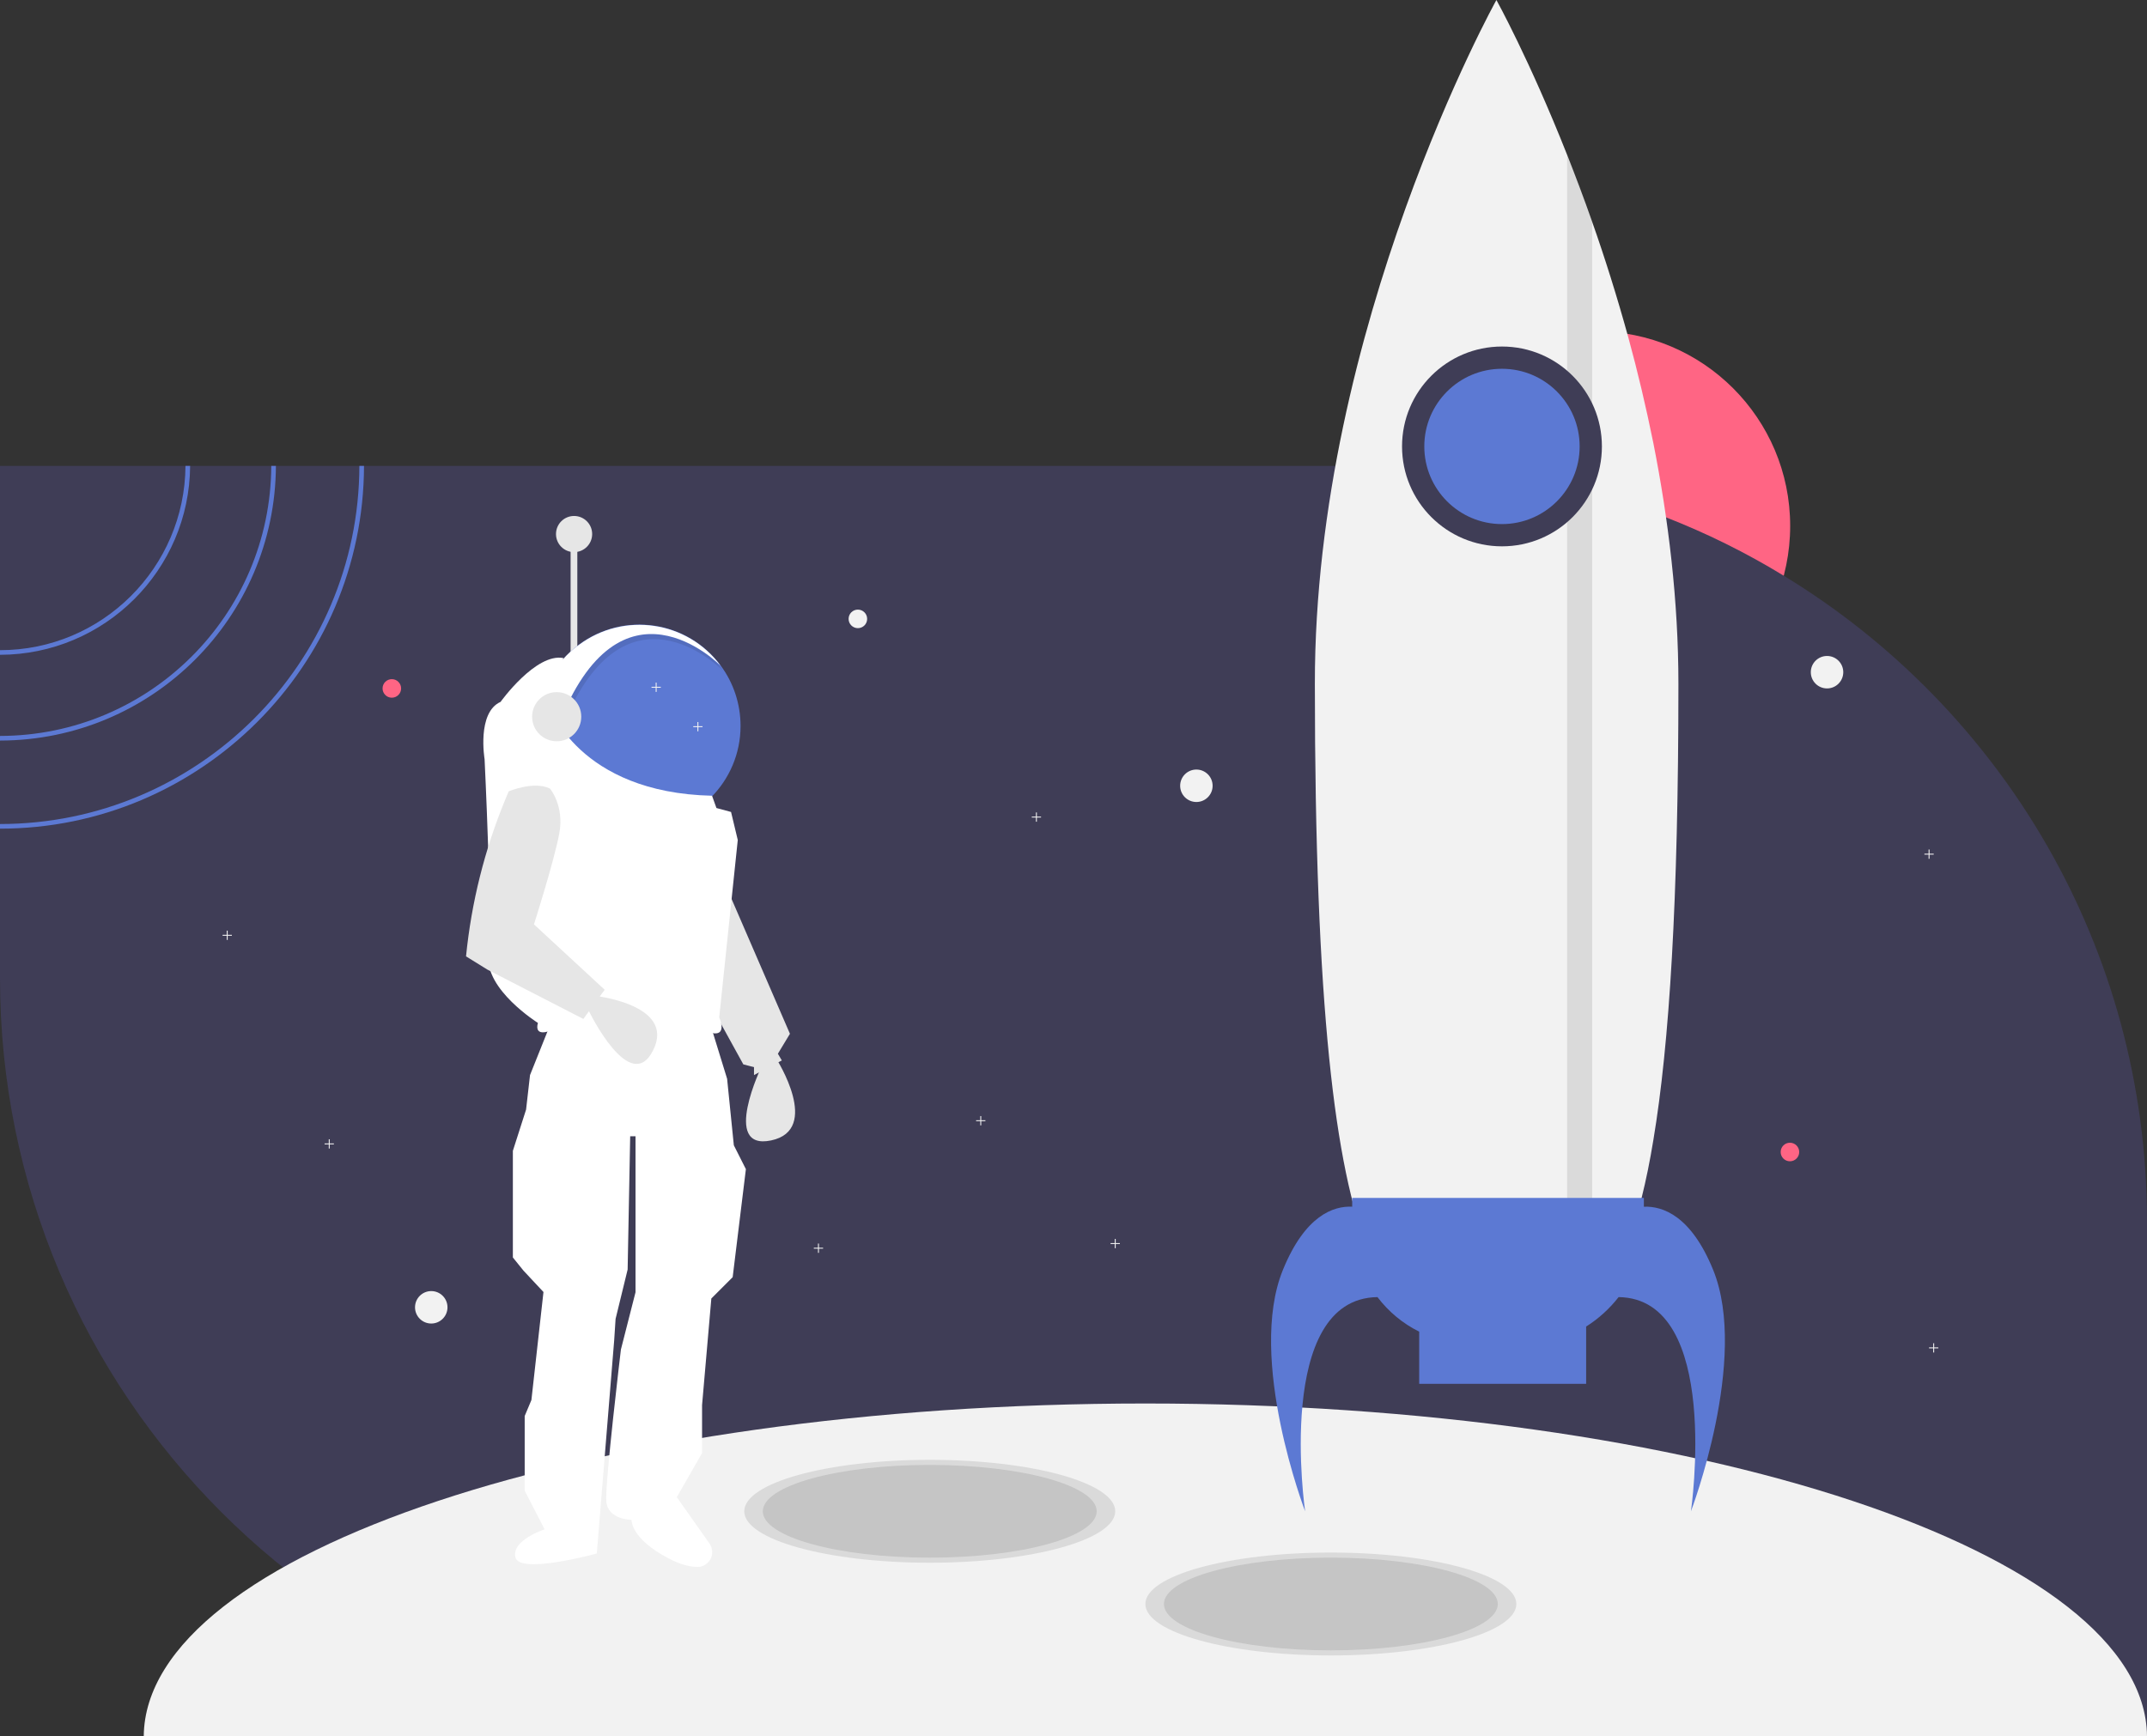 <?xml version="1.0" encoding="utf-8"?>
<!-- Generator: Adobe Illustrator 23.0.4, SVG Export Plug-In . SVG Version: 6.00 Build 0)  -->
<svg version="1.1" id="e4da07c6-3f45-486e-a553-879e7f222c67"
	 xmlns="http://www.w3.org/2000/svg" xmlns:xlink="http://www.w3.org/1999/xlink" x="0px" y="0px" viewBox="0 0 926 749"
	 style="enable-background:new 0 0 926 749;" xml:space="preserve">
<rect x="0" y="0" width="926" height="749" fill="#333333" stroke="none"/>
<style type="text/css">
	.st0{fill:#FF6584;}
	.st1{fill:#3F3D56;}
	.st2{fill:#F2F2F2;}
	.st3{opacity:0.1;}
	.st4{fill:#E6E6E6;}
	.st5{fill:#FFFFFF;}
	.st6{fill:#5C79D3;}
</style>
<title>to_the_moon</title>
<g>
	<circle class="st0" cx="688.1" cy="226.9" r="84"/>
	<path class="st1" d="M600,201c1.9,0,3.7,0,5.5,0.1c0.9,0,1.8,0,2.6,0c2.4,0,4.8,0.1,7.2,0.2c20.4,0.9,40.6,3.8,60.5,8.5
		c0.2,0,0.4,0.1,0.5,0.1c3.2,0.8,6.4,1.6,9.6,2.5c0.2,0,0.4,0.1,0.6,0.2c10.8,3,21.4,6.5,31.8,10.5c17.7,6.9,34.7,15.3,50.9,25.2
		C863.3,305.5,926,408.9,926,527v220.9H326c0,0,0,0,0,0c-180,0-326-146-326-326L0,201L600,201z"/>
	<path class="st2" d="M62,749h864c-0.8-79.3-193.9-143.5-432-143.5S62.8,669.7,62,749z"/>
	<g class="st3">
		<ellipse cx="574" cy="692" rx="80" ry="22.2"/>
	</g>
	<g class="st3">
		<ellipse cx="401" cy="652" rx="80" ry="22.2"/>
	</g>
	<g class="st3">
		<ellipse cx="574" cy="692" rx="72" ry="20"/>
	</g>
	<g class="st3">
		<ellipse cx="401" cy="652" rx="72" ry="20"/>
	</g>
	<circle class="st2" cx="788" cy="290" r="7"/>
	<circle class="st2" cx="186" cy="564" r="7"/>
	<circle class="st2" cx="516" cy="339" r="7"/>
	<circle class="st0" cx="169" cy="297" r="4"/>
	<circle class="st0" cx="772" cy="497" r="4"/>
	<polygon class="st2" points="832,581.7 833.8,581.7 833.8,583.5 834.2,583.5 834.2,581.7 836,581.7 836,581.3 834.2,581.3 
		834.2,579.5 833.8,579.5 833.8,581.3 832,581.3 	"/>
	<polygon class="st2" points="247,433.7 248.8,433.7 248.8,435.5 249.2,435.5 249.2,433.7 251,433.7 251,433.3 249.2,433.3 
		249.2,431.5 248.8,431.5 248.8,433.3 247,433.3 	"/>
	<polygon class="st2" points="96,403.7 97.8,403.7 97.8,405.5 98.2,405.5 98.2,403.7 100,403.7 100,403.3 98.2,403.3 98.2,401.5 
		97.8,401.5 97.8,403.3 96,403.3 	"/>
	<polygon class="st2" points="421,483.7 422.8,483.7 422.8,485.5 423.2,485.5 423.2,483.7 425,483.7 425,483.3 423.2,483.3 
		423.2,481.5 422.8,481.5 422.8,483.3 421,483.3 	"/>
	<polygon class="st2" points="140,493.7 141.8,493.7 141.8,495.5 142.2,495.5 142.2,493.7 144,493.7 144,493.3 142.2,493.3 
		142.2,491.5 141.8,491.5 141.8,493.3 140,493.3 	"/>
	<polygon class="st2" points="479,536.7 480.8,536.7 480.8,538.5 481.2,538.5 481.2,536.7 483,536.7 483,536.3 481.2,536.3 
		481.2,534.5 480.8,534.5 480.8,536.3 479,536.3 	"/>
	<polygon class="st2" points="351,538.7 352.8,538.7 352.8,540.5 353.2,540.5 353.2,538.7 355,538.7 355,538.3 353.2,538.3 
		353.2,536.5 352.8,536.5 352.8,538.3 351,538.3 	"/>
	<polygon class="st2" points="830,368.7 831.8,368.7 831.8,370.5 832.2,370.5 832.2,368.7 834,368.7 834,368.3 832.2,368.3 
		832.2,366.5 831.8,366.5 831.8,368.3 830,368.3 	"/>
	<rect x="246.1" y="230.7" class="st4" width="2.9" height="58.1"/>
	<polygon class="st4" points="301,423.6 320.6,459.2 325.2,460.4 325.2,463.8 337.2,457.5 335.5,454.6 340.7,446 314.3,385 	"/>
	<path class="st4" d="M328.6,459.8c0,0-17.8,36.8,4,32.2s2.3-35.1,2.3-35.1L328.6,459.8z"/>
	<path class="st5" d="M237.8,440.8l-9.2,23l-1.7,14.9l-5.7,17.8v46l4.6,5.7l8.6,9.2l-5.2,46.6l-2.9,6.9v32.2l8.6,16.7
		c0,0-14.4,4.6-12.6,12.1s35.1-1.7,35.1-1.7l7.5-92l0.6-9.2l5.2-21.3l1.1-57.5h2.3v67.3l-6.3,24.7c0,0-6.9,57.5-6.3,65.5
		s10.9,8,10.9,8s-0.6,8,16.1,16.7c5.3,2.8,9.4,3.6,12.5,3.6c1.2,0,2.5-0.4,3.5-1.2c2.9-2,3.5-6,1.5-8.9l-14.1-20l10.9-19v-20.7l4-46
		l9.2-9.2l5.7-46.6l-5.2-10.3l-2.9-28.7l-6.9-22.4C279.8,427,237.8,440.8,237.8,440.8z"/>
	<path class="st6" d="M249.7,278.1c19.4-14.4,46.7-10.4,61.1,9l0,0c5.6,7.5,8.6,16.7,8.6,26.1c0,24.1-19.6,43.7-43.7,43.7
		c-24.1,0-43.7-19.6-43.7-43.7C232,299.4,238.6,286.4,249.7,278.1z"/>
	<g class="st3">
		<path d="M250.8,280.4c19.4-14.4,46.7-10.4,61.1,9c-0.7-0.7-43.3-43.5-70.1,26.1l-3.6-20.4C241.3,289.3,245.6,284.3,250.8,280.4z"
			/>
	</g>
	<path class="st5" d="M237.1,292.8c3-5.8,7.3-10.8,12.6-14.6c19.4-14.4,46.7-10.4,61.1,9c-0.7-0.7-43.3-43.5-70.1,26.1L237.1,292.8
		L237.1,292.8z"/>
	<path class="st5" d="M215.9,302.8c-10.3,4.6-6.9,24.7-6.9,24.7s3.4,69.6,1.7,84.5s21.3,29.3,21.3,29.3c-1.7,6.3,5.2,3.4,5.2,3.4
		c32.8-11.5,70.7,1.1,70.7,1.1c5.7,0.6,2.3-6.9,2.3-6.9l8-76.5l-2.9-12.1l-6.3-1.7l-1.9-5.3c-57.7-1.3-70.1-38.6-70.1-38.6l6-20.8
		C231.1,281.6,215.9,302.8,215.9,302.8z"/>
	<path class="st4" d="M254,436.2c0,0,17.8,36.8,27.7,16.9c10-20-26-23.6-26-23.6L254,436.2z"/>
	<path class="st4" d="M219.4,341.4l-1.5,3.6c-8.9,21.6-14.6,44.4-16.9,67.6l0,0l9.2,5.7l41.4,21.3l9.2-12.6l-30.5-28.2
		c0,0,8.6-27,10.9-39.1s-4-19.5-4-19.5C230.3,336.8,219.4,341.4,219.4,341.4z"/>
	<circle class="st4" cx="240.1" cy="309.2" r="10.6"/>
	<circle class="st4" cx="247.6" cy="230.4" r="7.8"/>
	<polygon class="st2" points="445,352.7 446.8,352.7 446.8,354.5 447.2,354.5 447.2,352.7 449,352.7 449,352.3 447.2,352.3 
		447.2,350.5 446.8,350.5 446.8,352.3 445,352.3 	"/>
	<polygon class="st2" points="281,296.7 282.8,296.7 282.8,298.5 283.2,298.5 283.2,296.7 285,296.7 285,296.3 283.2,296.3 
		283.2,294.5 282.8,294.5 282.8,296.3 281,296.3 	"/>
	<polygon class="st2" points="299,313.7 300.8,313.7 300.8,315.5 301.2,315.5 301.2,313.7 303,313.7 303,313.3 301.2,313.3 
		301.2,311.5 300.8,311.5 300.8,313.3 299,313.3 	"/>
	<circle class="st2" cx="370" cy="267" r="4"/>
	<path class="st2" d="M645.4,0c0,0,14.2,25.6,30.5,66.8c3.5,8.9,7.2,18.6,10.8,28.9c5.4,15.3,10.7,32.1,15.6,49.9
		c4,14.6,7.6,29.8,10.8,45.6c6.5,32.9,10.8,68,10.8,103.9c0,93.3-3.9,155.4-10.8,196.7c-3,18.4-6.7,32.7-10.8,43.7
		c-14.3,38.5-34.5,38.5-56.8,38.5c-43.3,0-78.4,0-78.4-279C567,141.1,645.4,0,645.4,0z"/>
	<g class="st3">
		<path d="M686.7,95.7v457.6h-10.8V66.8C679.4,75.7,683.1,85.4,686.7,95.7z"/>
	</g>
	<circle class="st1" cx="647.8" cy="192.6" r="43.1"/>
	<path class="st6" d="M562.9,652c0,0-13.4-91.8,31.2-92.4c4.8,6.3,10.9,11.4,18,14.9V597h72v-24.7c5.4-3.4,10.1-7.7,14-12.7
		c44.6,0.6,31.2,92.4,31.2,92.4s25.1-65.8,9.6-104.1c-9.6-23.6-21.9-27.6-29.9-27.3v-3.8H583.2v3.8c-8-0.4-20.3,3.7-29.9,27.3
		C537.7,586.2,562.9,652,562.9,652z"/>
	<circle class="st6" cx="647.8" cy="192.6" r="33.5"/>
	<path class="st6" d="M0,280.5l0,2c45.1-0.1,81.7-36.5,82-81.5h-2C79.7,244.9,44,280.5,0,280.5z"/>
	<path class="st6" d="M0,317.5l0,2c65.5-0.1,118.7-53,119-118.5h-2C116.7,265.4,64.4,317.4,0,317.5z"/>
	<path class="st6" d="M0,355.5l0,2c86.4,0,156.8-70.2,157-156.5h-2C154.8,286.2,85.3,355.5,0,355.5z"/>
</g>
</svg>
